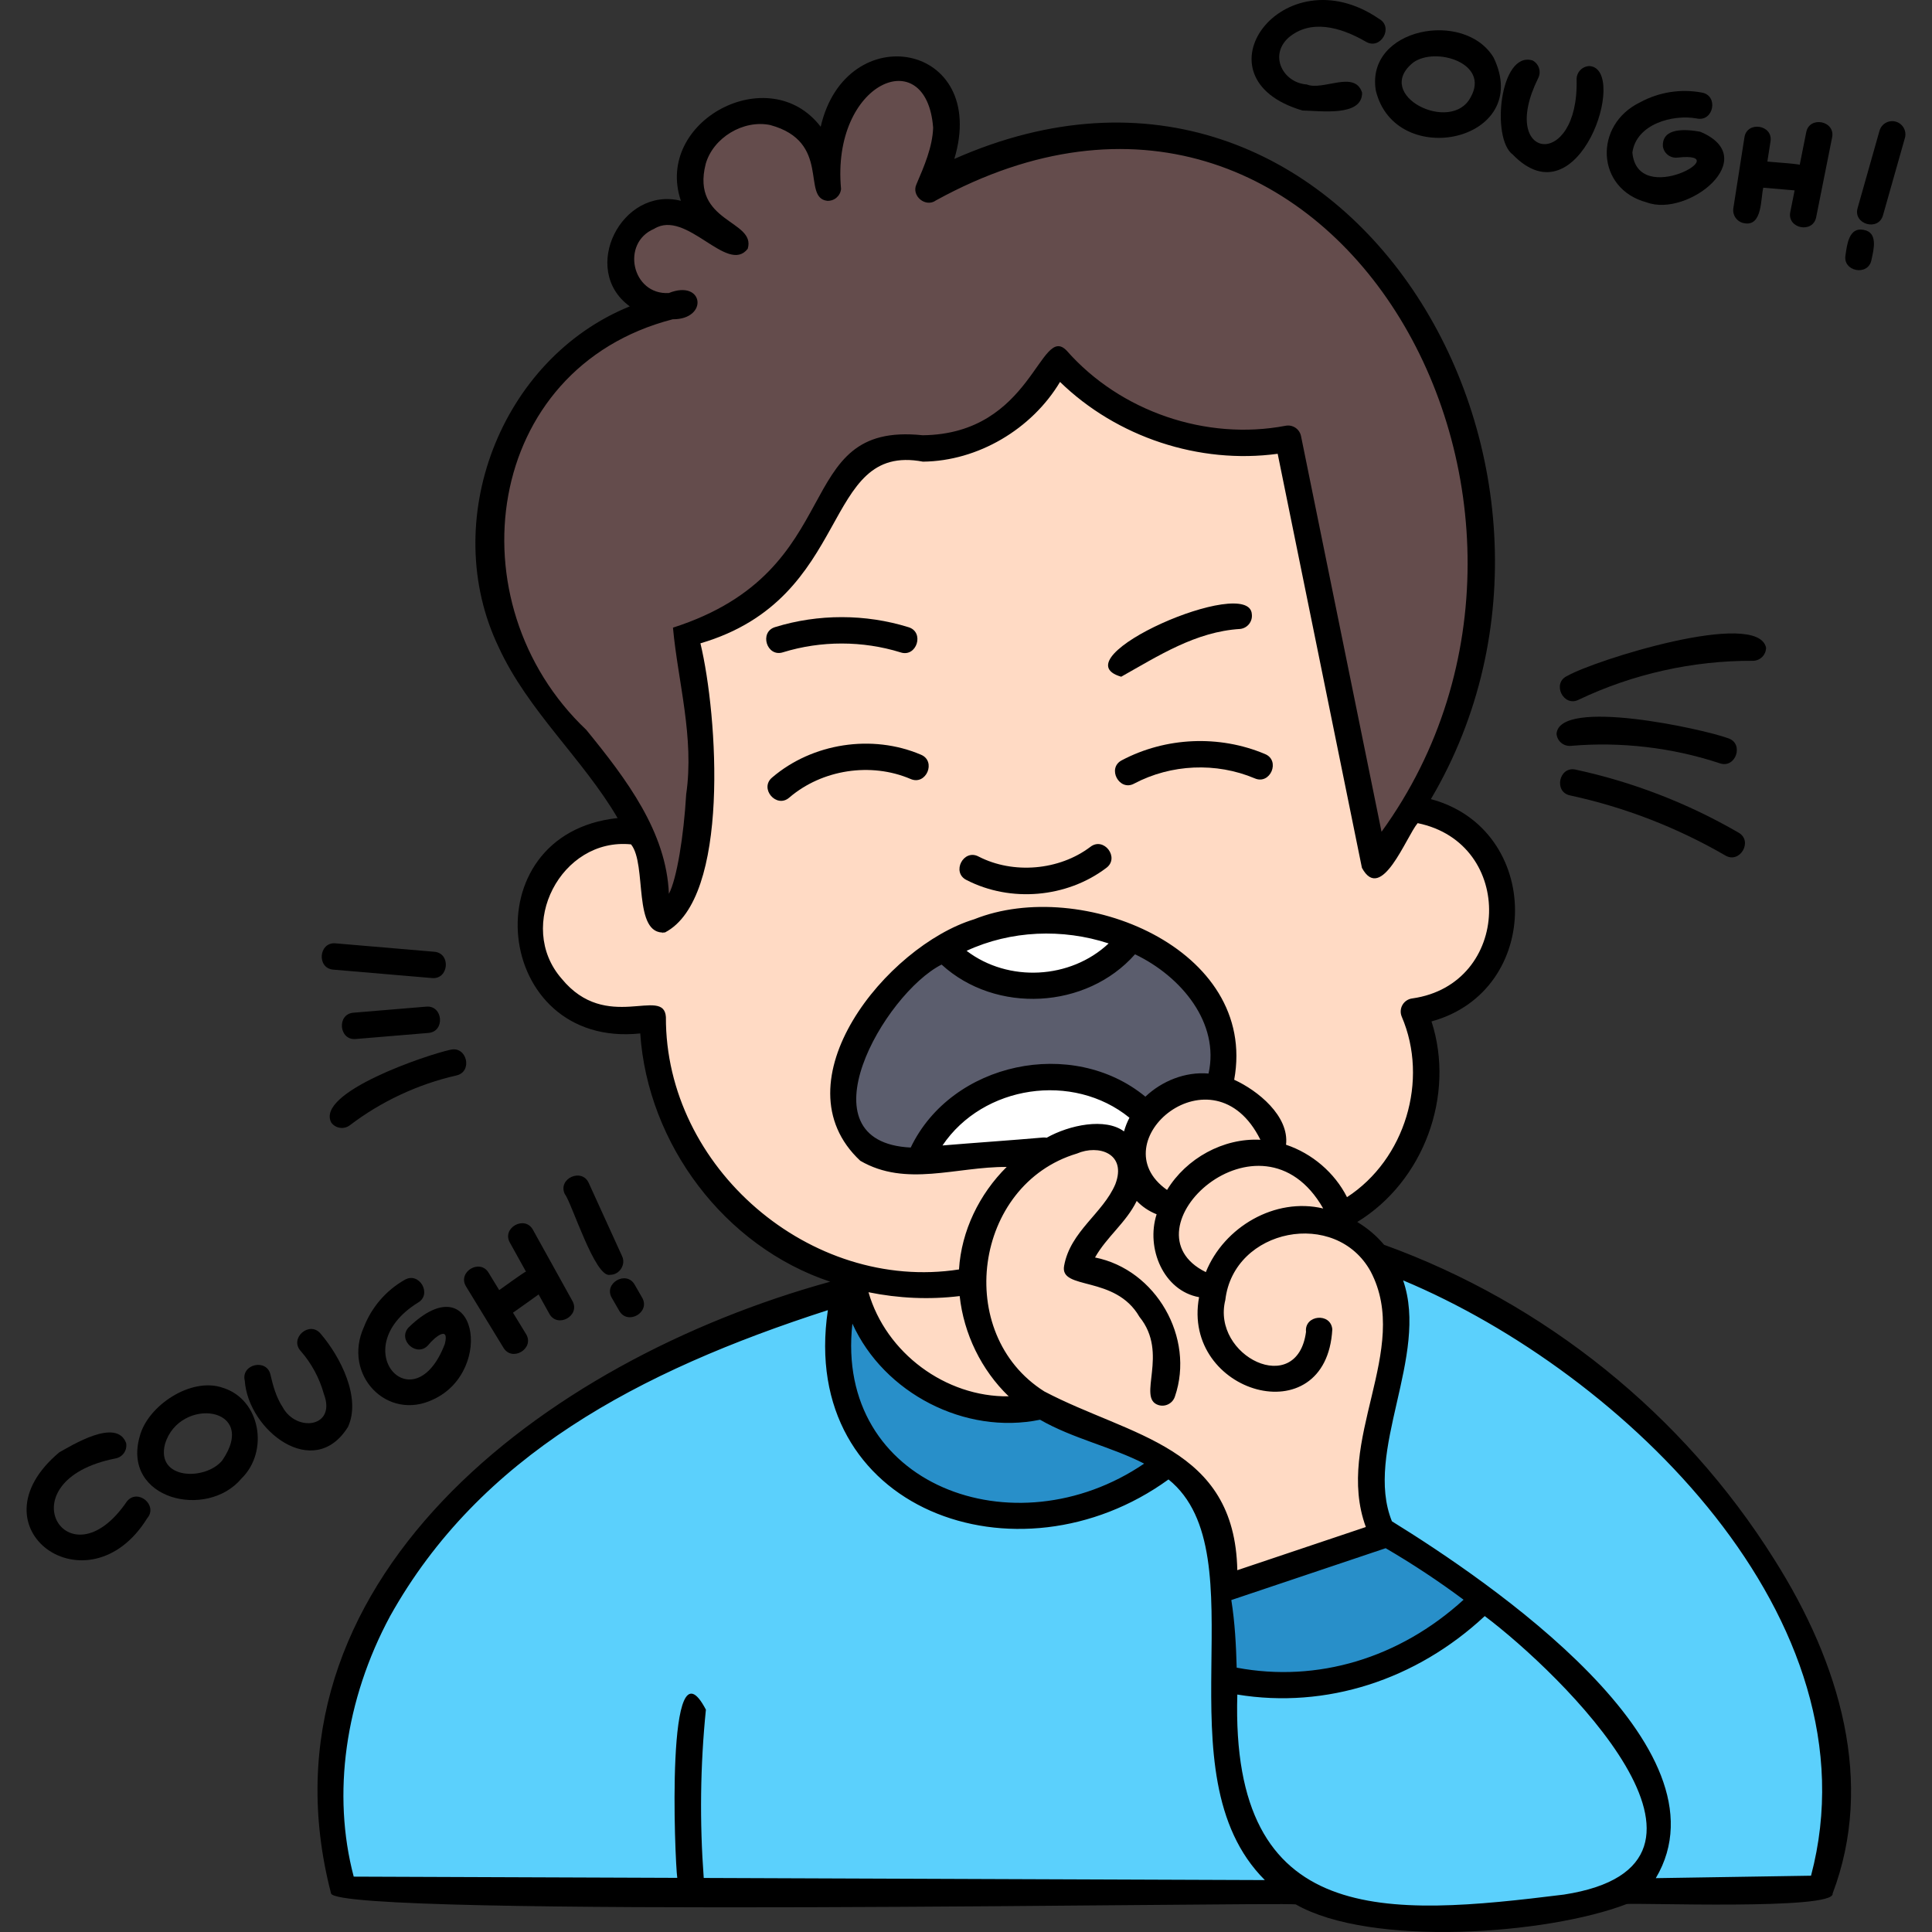 <svg id="Capa_1" enable-background="new 0 0 512 512" height="512" viewBox="0 0 512 512" width="512" xmlns="http://www.w3.org/2000/svg"><rect x="0" y="0" width="512" height="512" fill="#333333" stroke="none"/><g><g><path d="m273.865 261.837c-8.918.047-17.669-3.78-24.057-9.97-20.061 9.139-43.04 56.336-6.163 55.112 8.899-23.356 42.259-29.096 60.08-12.401 4.822-5.37 11.877-8.177 18.875-6.855 5.247-16.425-7.167-31.921-22.487-38.512-6.377 7.692-16.23 12.662-26.248 12.626z" fill="#5b5d6d"/><path d="m324.741 442.036.069 2.414c24.327 5.474 49.522-2.767 67.759-20.729-7.961-6.055-16.345-11.727-25.025-16.704l-44.599 14.983c1.196 6.617 1.647 13.655 1.796 20.036z" fill="#288fc9"/><path d="m291.827 379.955c-5.362-1.932-10.905-4-15.885-6.978-23.82 5.731-44.099-10.832-51.664-32.61-12.145 55.139 43.012 77.536 85.064 47.316-5.483-3.031-11.657-5.753-17.515-7.728z" fill="#288fc9"/><g fill="#ffdac4"><path d="m376.228 215.198-2.071-.376c-1.754 2.258-8.286 15.678-10.295 14.57-.001-.001-22.884-112.485-22.884-112.485-22.131 3.92-45.518-4.21-60.686-20.491-11.77 21.453-26.598 22.368-48.143 23.746-18.678 11.275-11.448 36.674-50.113 48.341 5.167 16.458 7.982 67.943-6.686 75.747-3.791-6.38-1.6-16.329-6.109-23.329-40.367-2.776-35.427 57.352 4.028 48.253.207 42.626 41.278 77.815 83.717 69.9-.206-13.247 7.82-24.846 17.662-33.422-11.056.701-22.627 1.961-33.359 2.472-40.132-3.713-6.059-56.993 17.856-61.672 26.972-10.975 73.194 7.99 64.427 41.489 6.552 2.218 12.312 7.154 14.587 13.698.16.361-.396 1.001-.482 1.308-5.159-17.459-30.668-19.811-36.015-1.83-2.414 9.248 1.33 15.929 8.879 17.928 10.444-19.911 37.103-17.932 45.293 2.611 18.722-10.558 26.428-34.249 18.445-53.85 29.778-4.415 31.672-46.303 1.949-52.608zm-170.218-45.529c9.327-4.401 24.808-4.352 34.166.013-5.158-.181-11.325-2.668-17.141-2.143-5.779-.503-11.881 1.908-17.025 2.13zm37.117 33.731c-13.393-4.27-25.231-2.426-36.597 5.623 7.395-8.958 26.661-12.041 36.597-5.623zm48.233 24.221c-8.834 6.869-25.138 9.163-34.064 2.247 10.158 4.064 24.299 4.536 33.445-3.035.471-.406 1.173.375.619.788zm5.769-51.284c.188-4.86 26.418-15.055 31.645-13.205-10.769 2.452-22.532 5.809-31.645 13.205zm37.189 26.897c-12.835-4.067-23.415-3.562-35.811 1.556 8.921-6.64 26.328-7.435 35.811-1.556z"/><path d="m292.048 324.129c10.594-8.987 9.636-27.062-7.597-21.271-29.679 8.898-35.576 51.827-9.363 68.376 23.601 12.69 51.49 14.036 49.8 49.057l40.936-13.749c-10.511-23.602 12.154-49.147.023-71.068-4.819-8.431-15.411-13.357-25.126-11.425-20.998 2.801-27.884 38.757-3.513 40.873 6.549.216 12.523-6.014 11.88-12.249-.082-.63.936-.748.996-.096-2.587 24.708-35.378 12.163-28.946-11.518l.033.014c4.984-15.452 20.252-21.737 35.015-16.565-18.608-44.531-69.468 3.396-35.253 16.463-10.584.474-14.557-12.202-10.833-20.968-3.872-1.048-7.134-3.923-9.617-6.912-3.336 8.513-11.067 13.865-14.805 22.212 7.672 1.211 15.285 4.876 19.58 11.401 4.418 6.443 5.663 15.048 3.245 22.471-.223.628-1.14.278-.938-.32 5.169-14.835-6.468-31.77-22.169-32.257-1.085-4.307 4.208-9.216 6.652-12.469z"/><path d="m256.984 340.128c-10.355 1.652-20.906.824-31.153-1.616 4.812 23.171 25.749 36.933 48.918 34.536-9.87-8.206-17.345-19.749-17.765-32.92z"/></g><path d="m277.722 285.83c-14.37-.295-26.956 9.185-34.108 21.251 10.831-.704 23.627-2.296 34.262-2.456 6.894-3.995 15.63-5.763 21.8-.029.716-2.967 1.833-6.593 3.446-9.226-7.034-6.003-16.013-9.592-25.4-9.54z" fill="#fff"/><path d="m273.844 260.836c9.86.191 19.035-5.075 25.774-12.07-15.968-6.439-34.207-5.654-49.354 2.591 6.645 5.479 14.871 9.681 23.58 9.479z" fill="#fff"/><path d="m153.055 195.32c15.488 18.614 20.904 28.531 22.562 52.016 12.352-20.61 10.949-55.659 5.632-79.737 38.575-10.891 31.458-37.388 50.563-48.371 4.453-1.526 8.361-.81 12.735-.88 15.733.458 28.866-11.487 35.89-23.433 14.63 16.711 38.781 25.153 60.921 20.851 1.29-.193 22.712 112.128 23.3 112.511 41.1-54.993 36.635-141.796-22.823-178.118-28.017-18.081-68.963-17.436-96.071.443 1.159-5.282 4.678-10.768 4.525-16.643 1.051-16.132-17.65-20.881-26.032-6.722-4.709 7.021-3.197 16.111-4.868 22.986-2.068-36.209-52.279-17.665-30.344 9.546.222.411 8.451 4.352 5.845 5.028-2.649-.894-5.035-2.464-7.03-4.548-3.84-2.139-7.609-3.341-10.783-3.311-8.189-.517-14.515 9.065-11.35 16.45 1.806 4.444 6.818 7.484 11.908 7.261 1.377-.076 3.301-1.38 4.264-.456-55.351 13.689-68.052 75.329-28.844 115.127z" fill="#644c4c"/><path d="m466.709 415.222c-23.133-36.948-58.836-65.671-99.641-81.1 11.075 22.372-9.946 49.895-.569 71.129 25.072 15.279 94.953 62.26 66.57 95.569l49.018-.775c10.34-28.445 1.634-57.863-15.378-84.823z" fill="#5bd0fc"/><path d="m438.077 475.753c-8.171-21.538-27.767-36.868-44.764-51.434-18.307 18.224-43.781 26.392-68.48 21.209-1.413 39.152 12.826 64.407 52.859 62.204 22.218-1.583 68.69 3.499 60.385-31.979z" fill="#5bd0fc"/><path d="m182.472 497.435c-.613-14.827-1.785-31.219 1.18-45.197-.201 15.43-1.782 32.452.062 48.43l158.531.596c-14.602-11.72-18.926-33.815-18.389-54.528-.193-8.756-.374-17.027-2.085-25.327-.193-.74 1.562-1.003 1.911-1.318 1.398-12.137-4.045-24.527-13.804-31.745-40.422 30.382-98.597 8.627-86.583-45.566-74.058 20.15-152.293 76.477-131.864 157.54l91.274.341z" fill="#5bd0fc"/></g><g><path d="m256.134 233.212c11.673 6.012 26.56 4.73 37.037-3.199 3.649-2.685-.637-8.37-4.222-5.578-8.243 6.24-20.419 7.292-29.613 2.558-3.994-2.134-7.275 4.201-3.202 6.219z"/><path d="m241.291 206.428c4.15 1.84 6.943-4.717 2.743-6.435-12.906-5.501-28.74-3.071-39.4 6.047-3.495 2.902 1.151 8.315 4.547 5.316 8.687-7.431 21.592-9.412 32.11-4.928z"/><path d="m297.316 201.468c-4.061 2.064-.687 8.368 3.264 6.186 9.787-5.165 21.719-5.684 31.919-1.388 4.148 1.823 6.929-4.747 2.715-6.447-12.109-5.1-26.278-4.485-37.898 1.649z"/><path d="m297.128 179.339c9.814-5.505 19.719-11.95 31.542-12.662 1.919-.219 3.298-1.952 3.08-3.871-.511-10.702-51.678 11.608-34.622 16.533z"/><path d="m207.516 172.86c10.043-3.103 21.103-3.094 31.14.026 4.279 1.423 6.449-5.394 2.077-6.68-11.374-3.536-23.904-3.546-35.283-.029-4.355 1.276-2.25 8.088 2.066 6.683z"/><path d="m464.529 175.119c1.923 0 3.488-1.555 3.497-3.481-2.251-10.326-45.57 3.378-52.701 7.493-4.142 1.899-1.024 8.335 3.01 6.315 14.339-6.835 30.309-10.407 46.194-10.327z"/><path d="m416.286 197.663c13.221-1.153 26.867.444 39.465 4.613 4.252 1.501 6.546-5.276 2.198-6.641-6.602-2.446-44.752-10.822-45.451-1.155.167 1.926 1.853 3.343 3.788 3.183z"/><path d="m416.108 210.798c14.463 3.131 28.29 8.479 41.096 15.898 3.867 2.337 7.479-3.832 3.506-6.053-13.438-7.785-27.946-13.397-43.123-16.682-4.422-1.023-5.927 5.941-1.479 6.837z"/><path d="m33.645 397.868c-15.601 22.978-32.927-5.492-3.024-11.369 1.9-.35 3.155-2.174 2.803-4.074-2.533-6.837-14.569.738-17.71 2.455-23.968 20.109 7.724 42.607 23.287 17.486 2.964-3.434-2.485-8.011-5.356-4.498z"/><path d="m59.125 367.802c-8.433-3.016-20.042 4.708-22.118 12.929v-.001c-4.683 16.607 17.766 22.073 26.99 11.092 7.348-7.203 5.039-20.906-4.872-24.02zm-.23 19.235c-4.473 5.421-17.67 5.139-15.153-4.418 3.891-12.66 24.967-9.889 15.153 4.418z"/><path d="m92.222 378.142c3.536-7.675-1.971-18.562-7.292-24.743-2.946-3.455-8.3 1.251-5.256 4.615 2.876 3.276 5.008 7.23 6.163 11.433 3.345 8.826-7.27 10.218-10.939 3.448-1.706-2.587-2.581-5.769-3.212-8.541-.94-4.44-7.893-2.858-6.82 1.552.915 13.151 18.321 26.754 27.356 12.236z"/><path d="m110.681 345.264c3.978-2.186.451-8.383-3.459-6.08-4.896 2.786-8.719 7.21-10.766 12.458-5.788 12.702 6.169 25.177 18.421 19.195 16.404-7.586 11.264-36.342-6.582-19.064-3.086 3.328 2.21 8.099 5.198 4.683 1.493-1.893 5.692-5.467 4.401-.31-8.165 21.443-26.631 1.292-7.213-10.882z"/><path d="m123.534 340.97 9.875 16.169c2.33 3.915 8.385.183 5.969-3.646l-3.43-5.616c.151-.125 6.662-4.697 6.789-4.838l2.82 5.085c2.167 4.011 8.37.534 6.118-3.392l-10.419-18.788c-2.141-3.996-8.378-.546-6.117 3.393 0 0 4.256 7.675 4.256 7.675-.289-.104-6.695 4.643-7.102 4.88l-2.79-4.569c-2.307-3.907-8.392-.19-5.969 3.647z"/><path d="m156.04 313.539c-1.817-4.151-8.31-1.207-6.365 2.901 1.748 2.047 8.041 22.403 11.996 21.395 2.472.047 4.27-2.703 3.182-4.949 0 0-8.813-19.347-8.813-19.347z"/><path d="m162.153 343.981 1.941 3.371c2.228 3.973 8.377.402 6.062-3.49 0 0-1.939-3.37-1.939-3.37-2.205-3.966-8.386-.412-6.064 3.489z"/><path d="m345.191 29.29c4.599.051 15.879 1.753 15.778-4.746-1.97-6.054-10.322-.403-14.678-2.164-6.18-.417-10.096-7.608-4.815-12.404 5.772-4.9 13.569-2.943 20.505 1.081 3.906 2.316 7.449-3.87 3.48-6.068-25.454-17.425-49.752 15.714-20.27 24.301z"/><path d="m364.596 23.957c5.145 21.429 41.912 13.469 31.218-8.72-7.713-12.752-33.888-7.835-31.218 8.72zm9.902-7.371c5.872-4.297 20.427.117 15.225 9.209-5.114 9.789-25.987-.544-15.225-9.209z"/><path d="m400.916 40.981c17.528 18.083 30.707-22.495 20.398-23.472-1.953-.001-3.534 1.606-3.499 3.558.62 24.284-20.968 21.453-10.192-.332.892-1.713.226-3.825-1.487-4.717-8.65-2.621-11.055 20.737-5.22 24.963z"/><path d="m436.365 53.621c10.911 4.145 30.839-11.774 14.178-18.721-3.825-.677-10.094-1.157-9.863 3.861.259 1.914 2.02 3.259 3.934 2.999 15.888-1.789-10.651 13.525-12.017-1.345 1.053-7.519 10.631-10.197 17.113-9.009 4.447.91 5.768-6.1 1.296-6.874-5.537-1.043-11.314-.143-16.271 2.535-12.526 5.986-11.776 22.991 1.63 26.554z"/><path d="m462.272 59.16c4.813.891 4.303-6.573 5.014-9.416.193.01 8.119.712 8.305.71l-1.138 5.694c-.951 4.427 6.015 5.848 6.859 1.37l4.209-21.066c.956-4.439-6.038-5.832-6.859-1.371l-1.72 8.607c-.154-.267-8.108-.79-8.573-.873l.828-5.289c.766-4.47-6.273-5.579-6.911-1.082 0 0-2.93 18.717-2.93 18.717-.297 1.91 1.008 3.7 2.916 3.999z"/><path d="m502.41 32.238c-1.858-.526-3.792.553-4.319 2.412l-5.795 20.454c-1.297 4.336 5.532 6.307 6.73 1.907l5.796-20.454c.526-1.859-.554-3.792-2.412-4.319z"/><path d="m493.86 60.915c-3.876-.779-4.379 3.945-4.772 6.636-.88 4.441 6.108 5.751 6.881 1.261.581-2.659 1.796-7.248-2.109-7.897z"/><path d="m88.37 256.969 26.083 2.223c4.5.461 5.131-6.652.594-6.97l-26.083-2.223c-4.521-.455-5.117 6.652-.594 6.97z"/><path d="m94.295 275.344 19.198-1.6c4.525-.311 3.942-7.412-.58-6.971l-19.199 1.6c-4.534.31-3.922 7.423.581 6.971z"/><path d="m87.817 297.539c1.178 1.545 3.379 1.826 4.902.662 8.286-6.315 18.037-10.874 28.197-13.186 4.441-.942 2.856-7.894-1.552-6.82-6.125 1.309-35.946 11.326-31.547 19.344z"/><path d="m470.094 413.097c-24.086-38.324-60.746-67.841-103.306-83.219-1.998-2.397-4.422-4.425-7.103-6.038 17.595-10.739 26.04-33.546 19.675-53.153 29.633-8.091 29.448-50.98-.161-58.911 52.092-88.224-22.918-215.396-126.293-169.66 9.271-30.907-28.701-37.73-35.416-8.518-13.618-17.823-44.196-1.542-37.05 19.62-15.672-3.943-26.919 18.261-13.543 27.974-34.36 13.93-50.748 57.005-34.748 90.311 7.761 16.893 22.365 29.63 31.521 45.293-39.101 4.123-33.068 61.178 5.999 57.075 1.988 29.327 22.331 56.473 50.339 65.796-76.227 20.98-153.63 79.904-132.265 162.157 2.706 6.519 250.833 2.158 255.641 2.86 19.926 11.37 66.573 8.014 87.658-.076 1.756-.451 55.395 1.696 54.618-2.8 11.12-29.349 2.153-60.785-15.566-88.711zm-142.358 28.853c-.164-5.93-.469-11.952-1.424-17.92l40.901-13.74c7.159 4.177 14.05 8.733 20.651 13.658-17.021 15.518-38.751 22.024-60.128 18.002zm35.514-104.977c10.873 20.741-9.723 44.69-1.289 67.703l-34.063 11.443c-.651-32.944-28.368-35.387-51.142-47.375-24.16-15.253-18.743-54.85 8.638-63.04 5.758-2.491 13.273-.009 10.187 8.111-3.273 7.744-11.907 12.44-13.576 21.617-1.261 6.628 13.531 2.369 19.957 13.539 7.942 9.746-.762 21.481 4.995 23.371 1.841.598 3.811-.41 4.408-2.247 5.339-15.573-4.993-33.635-21.172-36.85 3.111-5.507 8.218-9.203 11.052-14.986 1.433 1.506 3.2 2.71 5.272 3.538-2.897 9.014 1.837 20.271 11.251 21.968-4.749 25.563 33.748 36.67 35.306 8.528-.373-4.525-7.455-3.85-6.965.661-2.35 17.623-25.114 6.447-21.385-8.446 2.205-19.009 29.322-24.316 38.526-7.535zm-108.923 6.5c1.081 10.003 5.735 19.582 12.984 26.569-16.73.237-32.528-11.512-37.152-27.588 7.936 1.621 16.123 2.004 24.168 1.019zm-28.433 7.305c8.354 18.442 29.874 29.562 49.732 25.466 8.704 5.006 18.886 7.155 27.586 11.631-34.392 23.4-82.085 5.696-77.318-37.097zm50.539-49.324c-7.819.697-18.541 1.422-26.664 2.106 10.781-16.001 34.583-19.517 49.544-7.354-.599 1.157-1.087 2.368-1.436 3.629-4.959-3.688-14.468-1.716-20.497 1.675-.307-.056-.621-.086-.947-.056zm-26.901-45.832c14.339 13.136 38.394 11.859 51.26-2.723 12.329 5.91 22.471 18.22 19.485 31.603-6.168-.54-12.356 1.978-16.74 6.127-19.3-15.895-51.329-9.18-62.188 13.483-29.531-1.438-7.059-40.762 8.183-48.49zm6.625-3.643c11.708-5.43 25.444-5.962 37.643-1.96-10.124 9.513-26.575 10.386-37.643 1.96zm63.402 85.145c-22.722-11.166 14.581-45.87 31.106-16.862-12.762-3.042-26.29 4.903-31.106 16.862zm-10.277-21.775c-18.174-12.778 12.283-38.456 24.739-13.295-9.83-.52-19.647 4.926-24.739 13.295zm-153.908-121.926c-35.512-33.623-27.258-95.865 22.897-108.806 9.557.051 8.269-10.683-1.029-6.957-9.779.549-12.76-13.248-3.906-17.009 8.573-5.357 19.439 12.224 24.818 5.282 2.313-7.641-15.121-6.863-11.137-22.489 1.977-6.954 9.955-11.772 17.079-10.313 16.295 4.405 8.248 19.24 15.095 20.084 1.88.117 3.504-1.263 3.698-3.13-2.652-28.375 22.691-39.112 24.404-16.232-.177 5.087-2.336 10.116-4.424 14.98-1.443 3.08 2.438 6.275 5.184 4.269 104.649-57.52 180.987 80.546 118.067 167.329l-21.336-104.86c-.382-1.877-2.204-3.1-4.082-2.738-21.073 4.015-43.845-3.794-58.015-19.901-7.079-7.388-8.986 22.103-38.169 22.416-35.534-3.744-18.756 35.787-66.176 50.987 1.307 14.308 5.713 29.096 3.499 44.204-.633 10.91-2.473 22.373-4.577 26.333-.664-16.405-11.198-30.332-21.89-43.449zm21.098 76.105c-.542-8.273-15.775 4.327-27.635-10.175-12.245-14.023-.134-37.467 18.396-35.583 4.307 5.305.327 24.138 8.987 23.345 17.314-8.998 13.992-57.527 9.402-76.625 40.875-12 31.721-53.301 58.969-48.146 14.588-.149 28.854-8.625 36.329-21.128 15.038 14.627 36.881 21.873 57.68 19.045l22.325 109.725c5.133 9.534 11.725-8.215 14.767-11.842 26.04 5.315 24.894 42.732-1.408 46.45-1.086.13-2.05.761-2.603 1.706s-.631 2.095-.212 3.106c7.246 16.85.891 37.861-14.495 47.858-3.28-6.489-9.262-11.589-16.16-13.893.89-7.623-7.523-14.4-13.738-17.221 6.361-34.805-40.595-53.869-68.921-42.526-23.132 7.047-52.515 43.125-30.172 63.997 12.139 7.058 25.421 1.543 38.795 1.635-7.23 7.177-12.005 16.92-12.632 27.165-39.394 6.086-77.85-27.032-77.674-66.893zm-73.083 158.751c23.66-42.345 65.576-64.803 116.007-81.077-7.904 52.993 50.296 73.844 90.269 44.866 24.549 19.795-2.77 77.92 25.536 106.176l-148.703-.564c-1.107-14.823-.924-29.816.574-44.597-10.774-20.614-8.229 40.243-7.588 44.571l-85.744-.325c-5.777-21.84-2.312-46.847 9.649-69.05zm311.051 73.808c-46.883 5.806-88.367 9.061-86.536-53.011 23.549 3.856 47.405-3.865 65.572-20.798 19.954 15.015 72.392 65.882 20.964 73.809zm65.503-5.005-41.139.649c20.619-34.716-44.368-78.772-69.93-94.57-7.487-18.524 9.909-43.815 2.967-63.848 58.502 24.487 126.058 89.902 108.102 157.769z"/></g></g></svg>